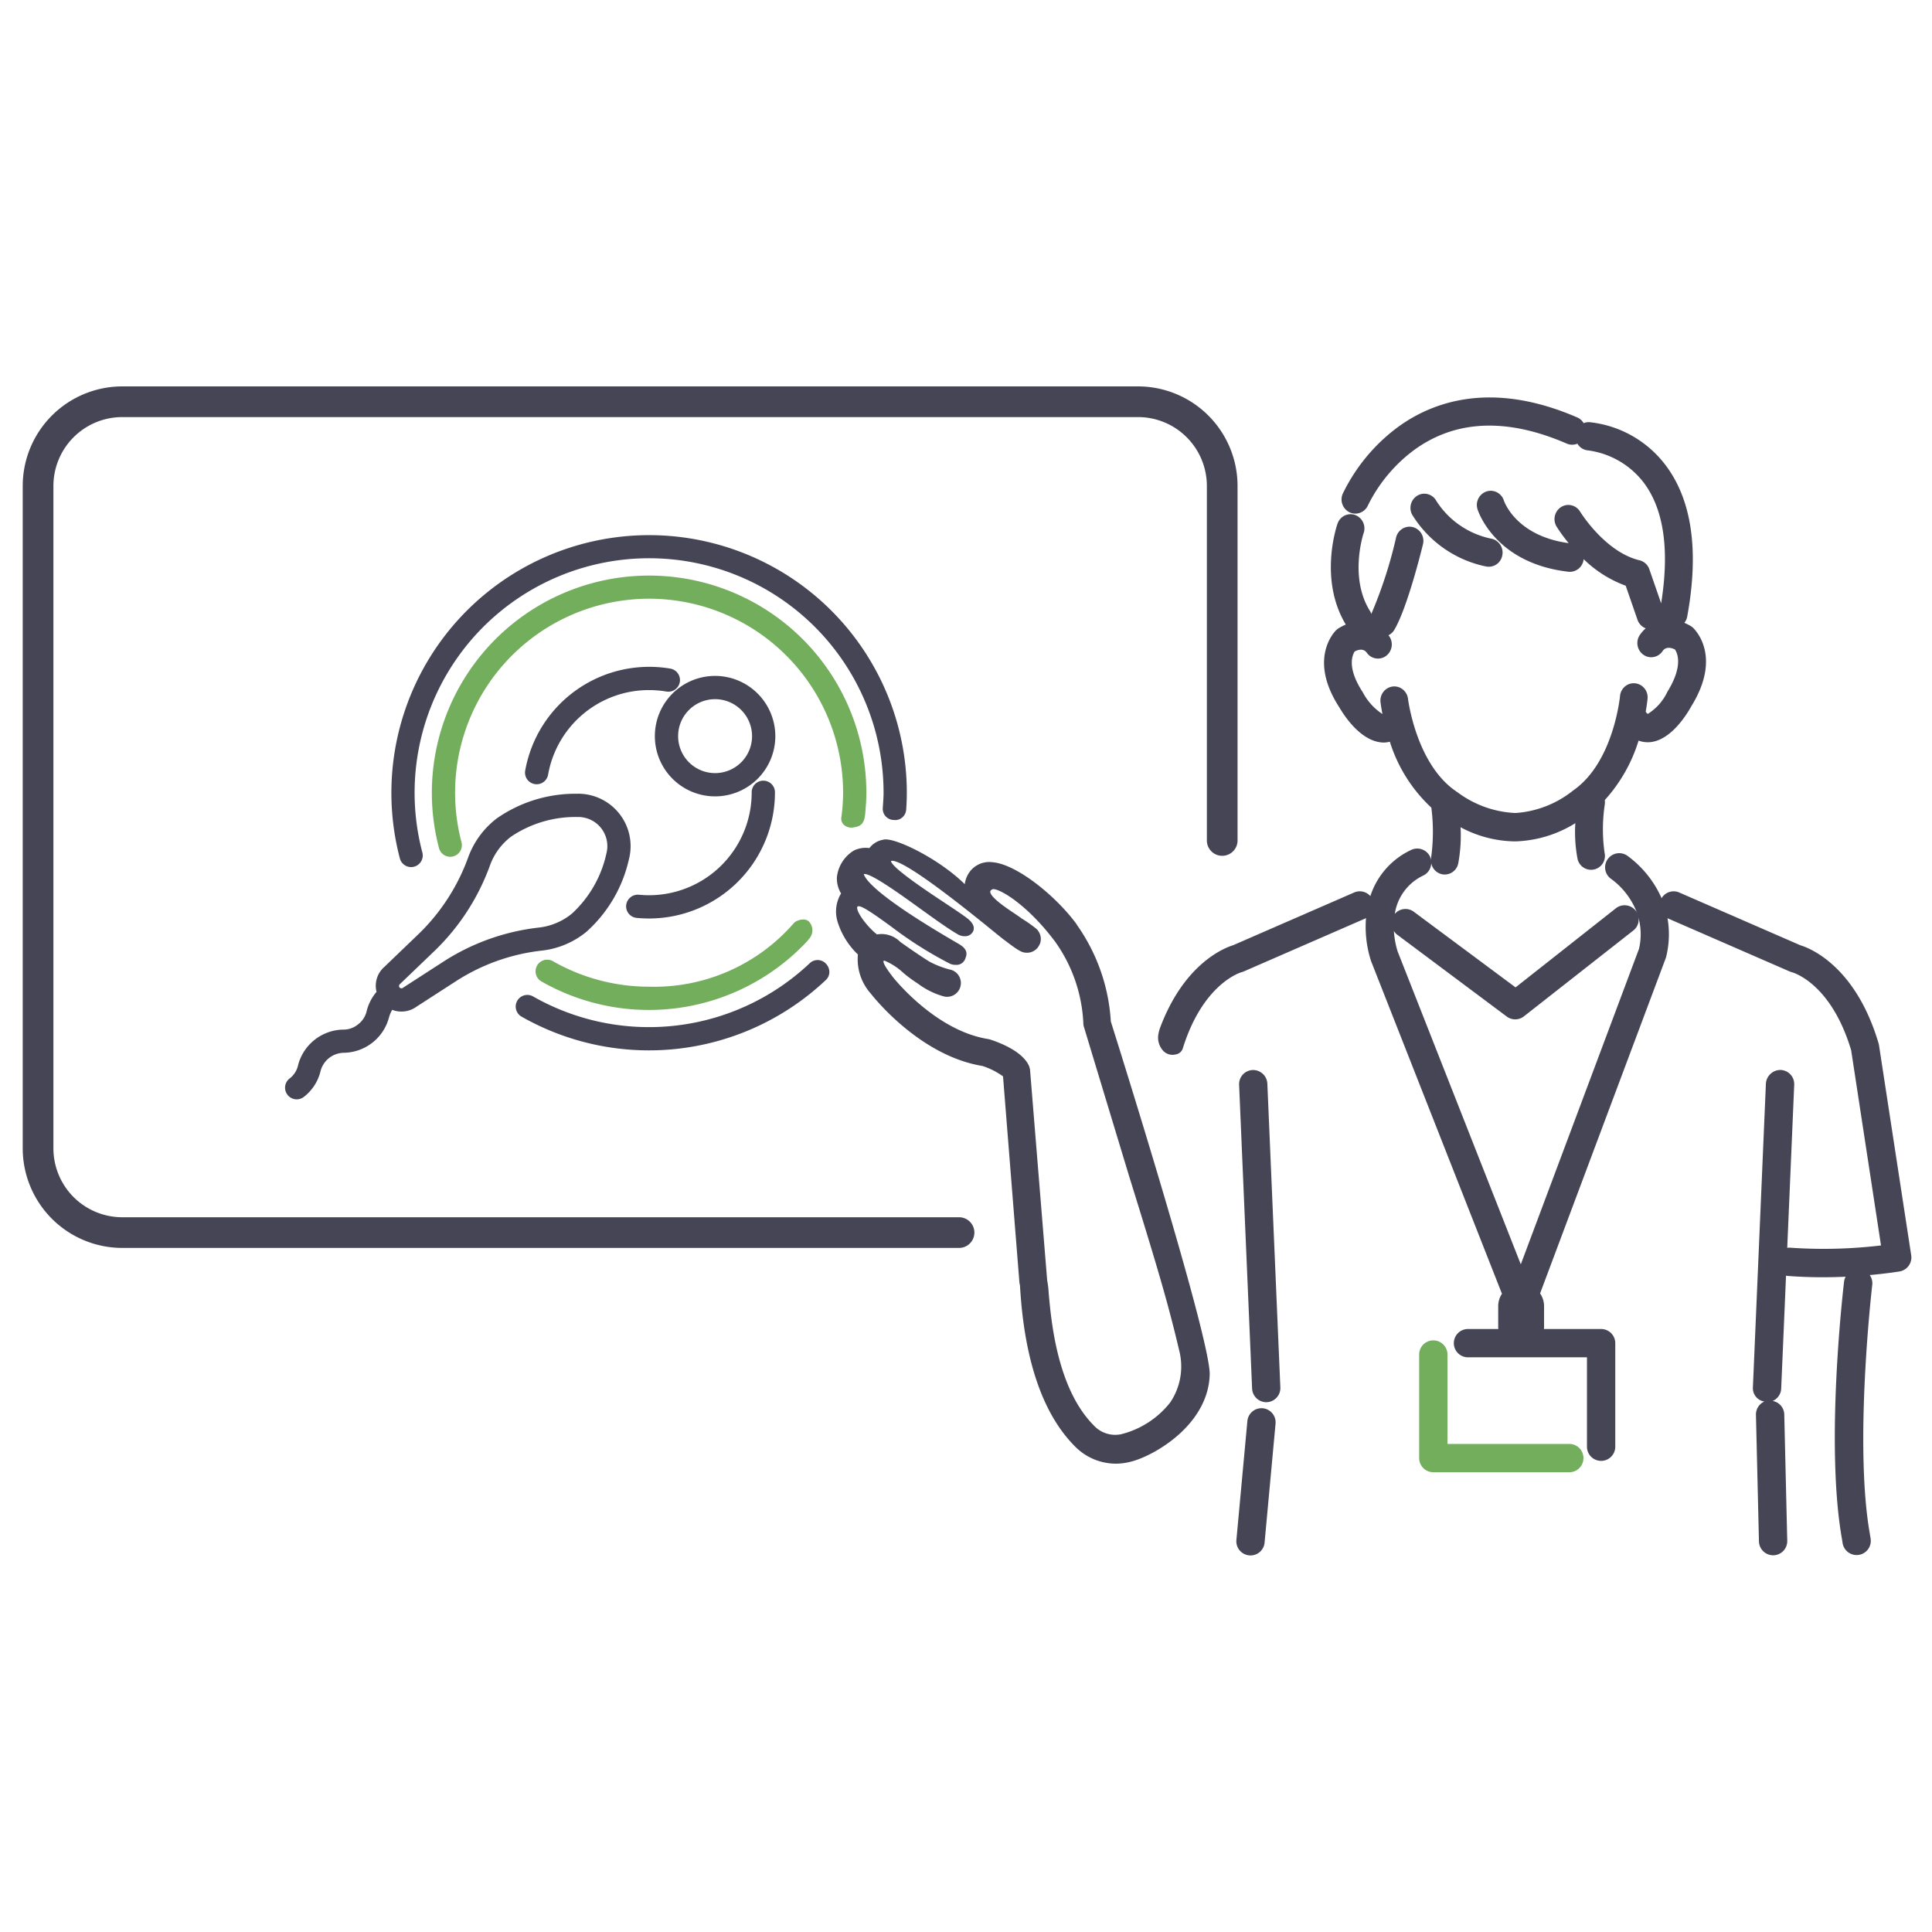 <svg xmlns="http://www.w3.org/2000/svg" xmlns:xlink="http://www.w3.org/1999/xlink" width="170" height="170" viewBox="0 0 170 170">
  <defs>
    <clipPath id="clip-一般不妊治療_体外受精_動画説明会">
      <rect width="170" height="170"/>
    </clipPath>
  </defs>
  <g id="一般不妊治療_体外受精_動画説明会" data-name="一般不妊治療_体外受精 動画説明会" clip-path="url(#clip-一般不妊治療_体外受精_動画説明会)">
    <g id="グループ_1430" data-name="グループ 1430" transform="translate(10067 362)">
      <path id="パス_1323" data-name="パス 1323" d="M29.511,56.132a2.017,2.017,0,0,1-1.354.465,4.18,4.18,0,0,0-3.921,3.1,2.011,2.011,0,0,1-.765,1.21,1.023,1.023,0,0,0-.381.684,1.027,1.027,0,0,0,1.017,1.143,1.027,1.027,0,0,0,.635-.221,4.048,4.048,0,0,0,1.447-2.2,2.154,2.154,0,0,1,2.117-1.678,4.178,4.178,0,0,0,3.92-3.1,2.843,2.843,0,0,1,.284-.678,2.255,2.255,0,0,0,2.13-.271l3.606-2.329a17.479,17.479,0,0,1,7.415-2.61A7.5,7.5,0,0,0,49.59,48a12.088,12.088,0,0,0,3.743-6.361,4.614,4.614,0,0,0-3.654-5.727,4.516,4.516,0,0,0-.936-.068A12.079,12.079,0,0,0,41.7,38.021a7.593,7.593,0,0,0-2.5,3.41,17.784,17.784,0,0,1-4.262,6.653l-3.114,2.991a2.2,2.2,0,0,0-.692,2.2,4.167,4.167,0,0,0-.857,1.644,2.014,2.014,0,0,1-.763,1.211M48.877,37.888a2.478,2.478,0,0,1,.444.039h0A2.564,2.564,0,0,1,51.437,40.6a2.637,2.637,0,0,1-.082.513,10.1,10.1,0,0,1-3.035,5.281,5.554,5.554,0,0,1-2.911,1.224,19.515,19.515,0,0,0-8.274,2.922L33.481,52.9a.224.224,0,0,1-.323-.013.211.211,0,0,1,.038-.3l3.159-3.03a19.837,19.837,0,0,0,4.759-7.409,5.552,5.552,0,0,1,1.852-2.527A10.114,10.114,0,0,1,48.8,37.889Z" transform="translate(-10065 -328)" fill="#464555"/>
      <path id="パス_1324" data-name="パス 1324" d="M60.922,25.474a5.3,5.3,0,1,0,5.3,5.3,5.307,5.307,0,0,0-5.3-5.3m3.253,5.3a3.253,3.253,0,1,1-3.253-3.253,3.256,3.256,0,0,1,3.253,3.253" transform="translate(-10065 -328)" fill="#464555"/>
      <path id="パス_1325" data-name="パス 1325" d="M55.116,46.82A11.085,11.085,0,0,0,66.189,35.748a1.024,1.024,0,1,0-2.047,0,9.035,9.035,0,0,1-9.026,9.025c-.305,0-.606-.015-.9-.044a1.036,1.036,0,0,0-1.118.919,1.024,1.024,0,0,0,.919,1.119c.363.035.733.053,1.1.053" transform="translate(-10065 -328)" fill="#464555"/>
      <path id="パス_1326" data-name="パス 1326" d="M56.98,24.831a11.088,11.088,0,0,0-12.767,8.975,1.022,1.022,0,0,0,.832,1.186.987.987,0,0,0,.177.016,1.022,1.022,0,0,0,1.007-.845,9.008,9.008,0,0,1,8.887-7.441,9.159,9.159,0,0,1,1.522.127,1.023,1.023,0,0,0,.761-.173,1.023,1.023,0,0,0-.419-1.845" transform="translate(-10065 -328)" fill="#464555"/>
      <path id="パス_1327" data-name="パス 1327" d="M128.715,15.833a1.207,1.207,0,0,0,1.467-.93,1.249,1.249,0,0,0-.905-1.493A7.537,7.537,0,0,1,124.4,10.1a1.218,1.218,0,0,0-.731-.608,1.185,1.185,0,0,0-.921.1,1.264,1.264,0,0,0-.5,1.678,9.984,9.984,0,0,0,6.466,4.566" transform="translate(-10065 -328)" fill="#464555"/>
      <path id="パス_1328" data-name="パス 1328" d="M163.338,57.981a.97.97,0,0,0-.037-.168c-2.029-6.872-6.124-8.412-6.882-8.636l-10.671-4.649a1.229,1.229,0,0,0-1.541.506,9.266,9.266,0,0,0-3.03-3.749,1.245,1.245,0,0,0-1.392,2.065,6.576,6.576,0,0,1,2.3,3.093,1.187,1.187,0,0,0-.123-.269,1.244,1.244,0,0,0-1.751-.274l-8.854,6.982-8.9-6.615a1.233,1.233,0,0,0-1.726.149,4.461,4.461,0,0,1,2.533-3.39,1.238,1.238,0,0,0,.673-1.074,1.232,1.232,0,0,0,.913.967,1.192,1.192,0,0,0,.275.032,1.217,1.217,0,0,0,1.186-.967,13.5,13.5,0,0,0,.207-3.194,10.369,10.369,0,0,0,4.695,1.244l.161,0a10.582,10.582,0,0,0,5.241-1.6,12.64,12.64,0,0,0,.2,3.16,1.219,1.219,0,1,0,2.374-.557,14.689,14.689,0,0,1,.017-4.242,1.239,1.239,0,0,0,0-.394,13.785,13.785,0,0,0,2.975-5.233,2.3,2.3,0,0,0,.79.143l.129,0c1.9-.1,3.345-2.477,3.733-3.184,2.734-4.435.26-6.774.127-6.9a1.194,1.194,0,0,0-.2-.147,4.71,4.71,0,0,0-.551-.275,1.222,1.222,0,0,0,.247-.524c1.065-5.793.423-10.288-1.907-13.361a9.654,9.654,0,0,0-6.672-3.771,1.113,1.113,0,0,0-.53.086,1.192,1.192,0,0,0-.533-.491c-7.671-3.334-12.891-1.34-15.919.916a15.889,15.889,0,0,0-4.745,5.785,1.26,1.26,0,0,0,.61,1.639,1.2,1.2,0,0,0,.5.111,1.222,1.222,0,0,0,1.112-.734,13.5,13.5,0,0,1,4.011-4.829c3.655-2.692,8.189-2.893,13.476-.6a1.188,1.188,0,0,0,.927.011l.01-.007a1.2,1.2,0,0,0,.937.595,7.391,7.391,0,0,1,4.9,2.834c1.779,2.363,2.283,5.943,1.534,10.625L143.132,16.1a1.215,1.215,0,0,0-.871-.8c-2.983-.714-5.137-4.137-5.225-4.28a1.212,1.212,0,0,0-.769-.558,1.188,1.188,0,0,0-.917.162,1.267,1.267,0,0,0-.385,1.709,14.013,14.013,0,0,0,1.064,1.458c-4.6-.627-5.657-3.62-5.7-3.745a1.237,1.237,0,0,0-.616-.73,1.194,1.194,0,0,0-.919-.07,1.255,1.255,0,0,0-.785,1.563c.061.194,1.557,4.759,8,5.5.043,0,.086.007.129.007a1.226,1.226,0,0,0,1.21-1.11V15.2a10.373,10.373,0,0,0,3.7,2.337l1.043,3.012a1.231,1.231,0,0,0,.718.74,3.051,3.051,0,0,0-.538.616,1.265,1.265,0,0,0,.346,1.716,1.178,1.178,0,0,0,.914.186,1.215,1.215,0,0,0,.782-.541c.053-.084.348-.469,1.067-.119.215.31.75,1.44-.66,3.719a4.592,4.592,0,0,1-1.728,1.952s-.066-.028-.184-.189c.123-.692.162-1.136.163-1.155a1.236,1.236,0,0,0-1.1-1.349,1.189,1.189,0,0,0-.881.274,1.246,1.246,0,0,0-.443.855c-.005.058-.565,5.818-4.1,8.286l-.087.067a9.06,9.06,0,0,1-5.023,1.931,9.192,9.192,0,0,1-5.046-1.793l-.087-.063c-3.582-2.366-4.3-8.122-4.309-8.177a1.248,1.248,0,0,0-.463-.842,1.191,1.191,0,0,0-.889-.255,1.244,1.244,0,0,0-1.069,1.38c.009.079.056.46.171,1.041a5.117,5.117,0,0,1-1.733-1.919c-1.412-2.15-.916-3.274-.712-3.587.619-.321.929-.075,1.057.1a1.2,1.2,0,0,0,1.694.3,1.266,1.266,0,0,0,.3-1.726c-.023-.034-.051-.07-.077-.1a1.217,1.217,0,0,0,.508-.466c1.176-1.973,2.474-7.316,2.528-7.542a1.249,1.249,0,0,0-.884-1.506,1.193,1.193,0,0,0-.915.134,1.234,1.234,0,0,0-.566.775,39.129,39.129,0,0,1-2.183,6.733,1.253,1.253,0,0,0-.083-.213c-1.9-2.958-.605-6.859-.592-6.9a1.259,1.259,0,0,0-.729-1.59,1.192,1.192,0,0,0-.926.038,1.225,1.225,0,0,0-.638.71c-.071.2-1.673,4.9.724,8.887a4.676,4.676,0,0,0-.649.335,1.248,1.248,0,0,0-.191.15c-.105.1-2.535,2.5.286,6.821.412.708,1.9,3.022,3.863,3.076a2.3,2.3,0,0,0,.568-.073,13.387,13.387,0,0,0,3.651,5.8,16.53,16.53,0,0,1-.015,4.362,1.2,1.2,0,0,0-.008.317,1.228,1.228,0,0,0-.1-.389,1.248,1.248,0,0,0-1.67-.561,6.8,6.8,0,0,0-3.575,4.057,1.23,1.23,0,0,0-1.415-.324l-10.58,4.61c-.051.022-.1.041-.156.058-.971.324-4.3,1.8-6.337,7.209a3.328,3.328,0,0,0-.153.55,1.716,1.716,0,0,0,.449,1.543,1.127,1.127,0,0,0,.783.318,1.278,1.278,0,0,0,.3-.038.768.768,0,0,0,.607-.528c1.788-5.745,5.129-6.692,5.156-6.7a1.382,1.382,0,0,0,.2-.067l10.724-4.673c.016-.007.026-.021.041-.028a9.806,9.806,0,0,0,.445,3.785l11.506,29.244.012.027a2,2,0,0,0-.33,1.094V82.82c0,.042.009.081.012.122h-2.672a1.245,1.245,0,1,0,0,2.49H137.64V93.3a1.245,1.245,0,0,0,2.49,0V84.187a1.246,1.246,0,0,0-1.245-1.245h-5.033c0-.042.013-.081.013-.122V80.933a2,2,0,0,0-.35-1.123l11.056-29.5a1.483,1.483,0,0,0,.046-.153,8.273,8.273,0,0,0,.11-3.367c.01.005.016.014.026.019l10.725,4.673a1.425,1.425,0,0,0,.19.065c.141.037,3.46.991,5.218,6.864l2.627,17.177a42.618,42.618,0,0,1-7.975.2,1.269,1.269,0,0,0-.276.009l.614-14.35a1.246,1.246,0,0,0-1.191-1.3,1.284,1.284,0,0,0-1.3,1.192l-1.144,26.736a1.182,1.182,0,0,0,1.009,1.247,1.249,1.249,0,0,0-.741,1.168l.264,11.146a1.253,1.253,0,0,0,1.245,1.216h.029a1.245,1.245,0,0,0,1.216-1.275L155,90.438a1.235,1.235,0,0,0-1.018-1.165,1.24,1.24,0,0,0,.748-1.085l.426-9.943a1.17,1.17,0,0,0,.188.03c.965.074,1.986.112,3.034.112.709,0,1.388-.018,2.023-.046a1.242,1.242,0,0,0-.136.416c-.069.577-1.664,14.234-.2,22.592.024.139.047.281.067.421a1.253,1.253,0,0,0,1.231,1.061,1.492,1.492,0,0,0,.184-.012A1.248,1.248,0,0,0,162.6,101.4c-.024-.161-.05-.321-.078-.483-1.392-7.962.206-21.734.222-21.872a1.236,1.236,0,0,0-.224-.851c1.554-.139,2.559-.306,2.629-.318a1.25,1.25,0,0,0,1.022-1.416ZM142.165,46.726a5.561,5.561,0,0,1,.053,2.765l-10.4,27.76L120.973,49.7a7.722,7.722,0,0,1-.322-1.782,1.273,1.273,0,0,0,.232.283l9.654,7.212a1.244,1.244,0,0,0,1.529.038l9.61-7.541a1.231,1.231,0,0,0,.5-.81,1.207,1.207,0,0,0-.012-.375" transform="translate(-10065 -328)" fill="#464555"/>
      <path id="パス_1329" data-name="パス 1329" d="M109.113,89.916a1.244,1.244,0,0,0-1.354,1.126l-.966,10.464a1.244,1.244,0,0,0,1.12,1.353l.121.006a1.24,1.24,0,0,0,1.239-1.131l.965-10.464a1.247,1.247,0,0,0-1.125-1.354" transform="translate(-10065 -328)" fill="#464555"/>
      <path id="パス_1330" data-name="パス 1330" d="M136.086,93.055H125.365V85.187a1.245,1.245,0,0,0-2.49,0V94.3a1.246,1.246,0,0,0,1.245,1.245h11.966a1.245,1.245,0,1,0,0-2.491" transform="translate(-10065 -328)" fill="#72ae5c"/>
      <path id="パス_1331" data-name="パス 1331" d="M92.755,47.356c-1.79-2.469-5.289-5.33-7.447-5.49a2.144,2.144,0,0,0-2.172,1.15,2.416,2.416,0,0,0-.245.784c-2.351-2.316-6.321-4.2-7.179-3.91a1.928,1.928,0,0,0-1.212.734,2.369,2.369,0,0,0-1.217.148,1.331,1.331,0,0,0-.213.108,3.144,3.144,0,0,0-1.43,2.313,2.547,2.547,0,0,0,.369,1.428c-.012.018-.025.037-.036.055a3.063,3.063,0,0,0-.256,2.485,6.728,6.728,0,0,0,1.771,2.824,4.542,4.542,0,0,0,1.143,3.453c.172.222,4.269,5.454,9.814,6.358a6.542,6.542,0,0,1,1.813.914L87.7,78.851a1.4,1.4,0,0,0,.04.2c.011.061.019.212.033.44.415,6.441,2.076,11.118,4.937,13.9a5.05,5.05,0,0,0,3.456,1.4,5.4,5.4,0,0,0,1.408-.192c2.092-.56,6.727-3.261,6.87-7.631.1-3.12-8.163-29.386-8.7-31.082a16.41,16.41,0,0,0-3-8.526M89.5,49.067a1.216,1.216,0,0,0-.365-1.384,12.088,12.088,0,0,0-1.244-.869c-.159-.124-.4-.283-.67-.467-.628-.419-2.1-1.4-2.088-1.89,0-.064.059-.131.173-.2.356-.21,2.9,1.084,5.544,4.612a13.4,13.4,0,0,1,2.476,7.181,1.228,1.228,0,0,0,.029.239l3.986,13.164c2.7,8.683,3.486,11.43,4.441,15.469a5.652,5.652,0,0,1-.806,4.472h0a7.929,7.929,0,0,1-4.3,2.8,2.562,2.562,0,0,1-2.438-.774c-3.205-3.234-3.735-9.117-3.962-11.629a7.91,7.91,0,0,0-.132-1.117L88.632,60.1l-.06-.236c-.507-1.314-2.567-2.113-3.462-2.4l-.16-.038c-4.68-.738-8.358-5.42-8.394-5.467-.744-.971-.861-1.292-.808-1.407a.131.131,0,0,1,.08-.022,5.546,5.546,0,0,1,1.662,1.079,11.131,11.131,0,0,0,1.167.867c.023.014.064.043.122.083a6.82,6.82,0,0,0,2.313,1.128,1.213,1.213,0,1,0,.459-2.382,8.077,8.077,0,0,1-1.778-.695c-1.15-.718-2.549-1.725-2.55-1.725a2.326,2.326,0,0,0-2.056-.664c-.788-.607-1.821-1.933-1.741-2.4,0-.023.009-.051.1-.077.346-.074,1.771.977,2.913,1.8a34.25,34.25,0,0,0,5.149,3.254,1.144,1.144,0,0,0,.493.1.82.82,0,0,0,.878-.613c.307-.707-.314-1.065-.753-1.318-7.08-4.115-8.053-5.574-8.2-6.054.563-.154,3.388,1.9,5.076,3.119,1.27.914,2.471,1.776,3.263,2.218a1.19,1.19,0,0,0,.6.129.77.77,0,0,0,.711-.5c.11-.35-.079-.716-.561-1.089-.393-.3-1.079-.758-1.872-1.284-1.544-1.022-4.756-3.148-4.823-3.742.435-.167,2.321.738,8.825,6.03.795.647,1.152.936,1.249.991,1.253.969,1.485,1.025,1.817,1.046a1.2,1.2,0,0,0,1.2-.77" transform="translate(-10065 -328)" fill="#464555"/>
      <path id="パス_1332" data-name="パス 1332" d="M108.222,60.153h0a1.245,1.245,0,0,0-1.191,1.3l1.144,26.737a1.254,1.254,0,0,0,1.294,1.192h0a1.247,1.247,0,0,0,1.191-1.3l-1.144-26.738a1.258,1.258,0,0,0-1.3-1.191" transform="translate(-10065 -328)" fill="#464555"/>
      <path id="パス_1333" data-name="パス 1333" d="M82.387,73.108H8.754A6.062,6.062,0,0,1,2.7,67.053V8.753A6.061,6.061,0,0,1,8.754,2.7H98.14a6.061,6.061,0,0,1,6.054,6.054v31.2a1.35,1.35,0,0,0,2.7,0V8.753A8.763,8.763,0,0,0,98.14,0H8.754A8.763,8.763,0,0,0,0,8.753v58.3a8.764,8.764,0,0,0,8.754,8.754H82.387a1.349,1.349,0,1,0,0-2.7" transform="translate(-10065 -328)" fill="#464555"/>
      <path id="パス_1334" data-name="パス 1334" d="M75.678,37.08a.983.983,0,0,0,.989,1.071.925.925,0,0,0,.714-.212,1,1,0,0,0,.357-.7c.037-.566.055-1.04.055-1.491a22.677,22.677,0,1,0-44.608,5.786,1.024,1.024,0,0,0,.99.763,1.051,1.051,0,0,0,.259-.033,1.023,1.023,0,0,0,.624-.474,1.009,1.009,0,0,0,.106-.776,20.632,20.632,0,1,1,40.582-5.266c0,.352-.025.7-.048,1.042Z" transform="translate(-10065 -328)" fill="#464555"/>
      <path id="パス_1335" data-name="パス 1335" d="M43.876,55.446a22.655,22.655,0,0,0,26.8-3.222.95.95,0,0,0,.3-.677,1.05,1.05,0,0,0-.3-.749l-.012-.013a.994.994,0,0,0-1.4-.042A20.607,20.607,0,0,1,44.891,53.67a1.023,1.023,0,0,0-1.015,1.776" transform="translate(-10065 -328)" fill="#464555"/>
      <path id="パス_1336" data-name="パス 1336" d="M72.221,38.543a.96.96,0,0,0,.856.266c.912-.107,1.014-.619,1.075-1.445.04-.477.081-1.043.081-1.616a19.117,19.117,0,1,0-37.605,4.879,1.029,1.029,0,0,0,.989.763,1.071,1.071,0,0,0,.262-.034,1.026,1.026,0,0,0,.729-1.251,17.071,17.071,0,1,1,33.578-4.357,16.87,16.87,0,0,1-.15,2.148.742.742,0,0,0,.185.647" transform="translate(-10065 -328)" fill="#72ae5c"/>
      <path id="パス_1337" data-name="パス 1337" d="M45.261,50.958a1.024,1.024,0,0,0,.38,1.4,19.062,19.062,0,0,0,23.427-3.585c.022-.036.05-.074.081-.117a1.122,1.122,0,0,0,.054-1.54c-.3-.342-.943-.208-1.279.037l-.042.039a16.268,16.268,0,0,1-12.766,5.629,17.05,17.05,0,0,1-8.459-2.241,1.028,1.028,0,0,0-1.4.382" transform="translate(-10065 -328)" fill="#72ae5c"/>
    </g>
  </g>
</svg>

